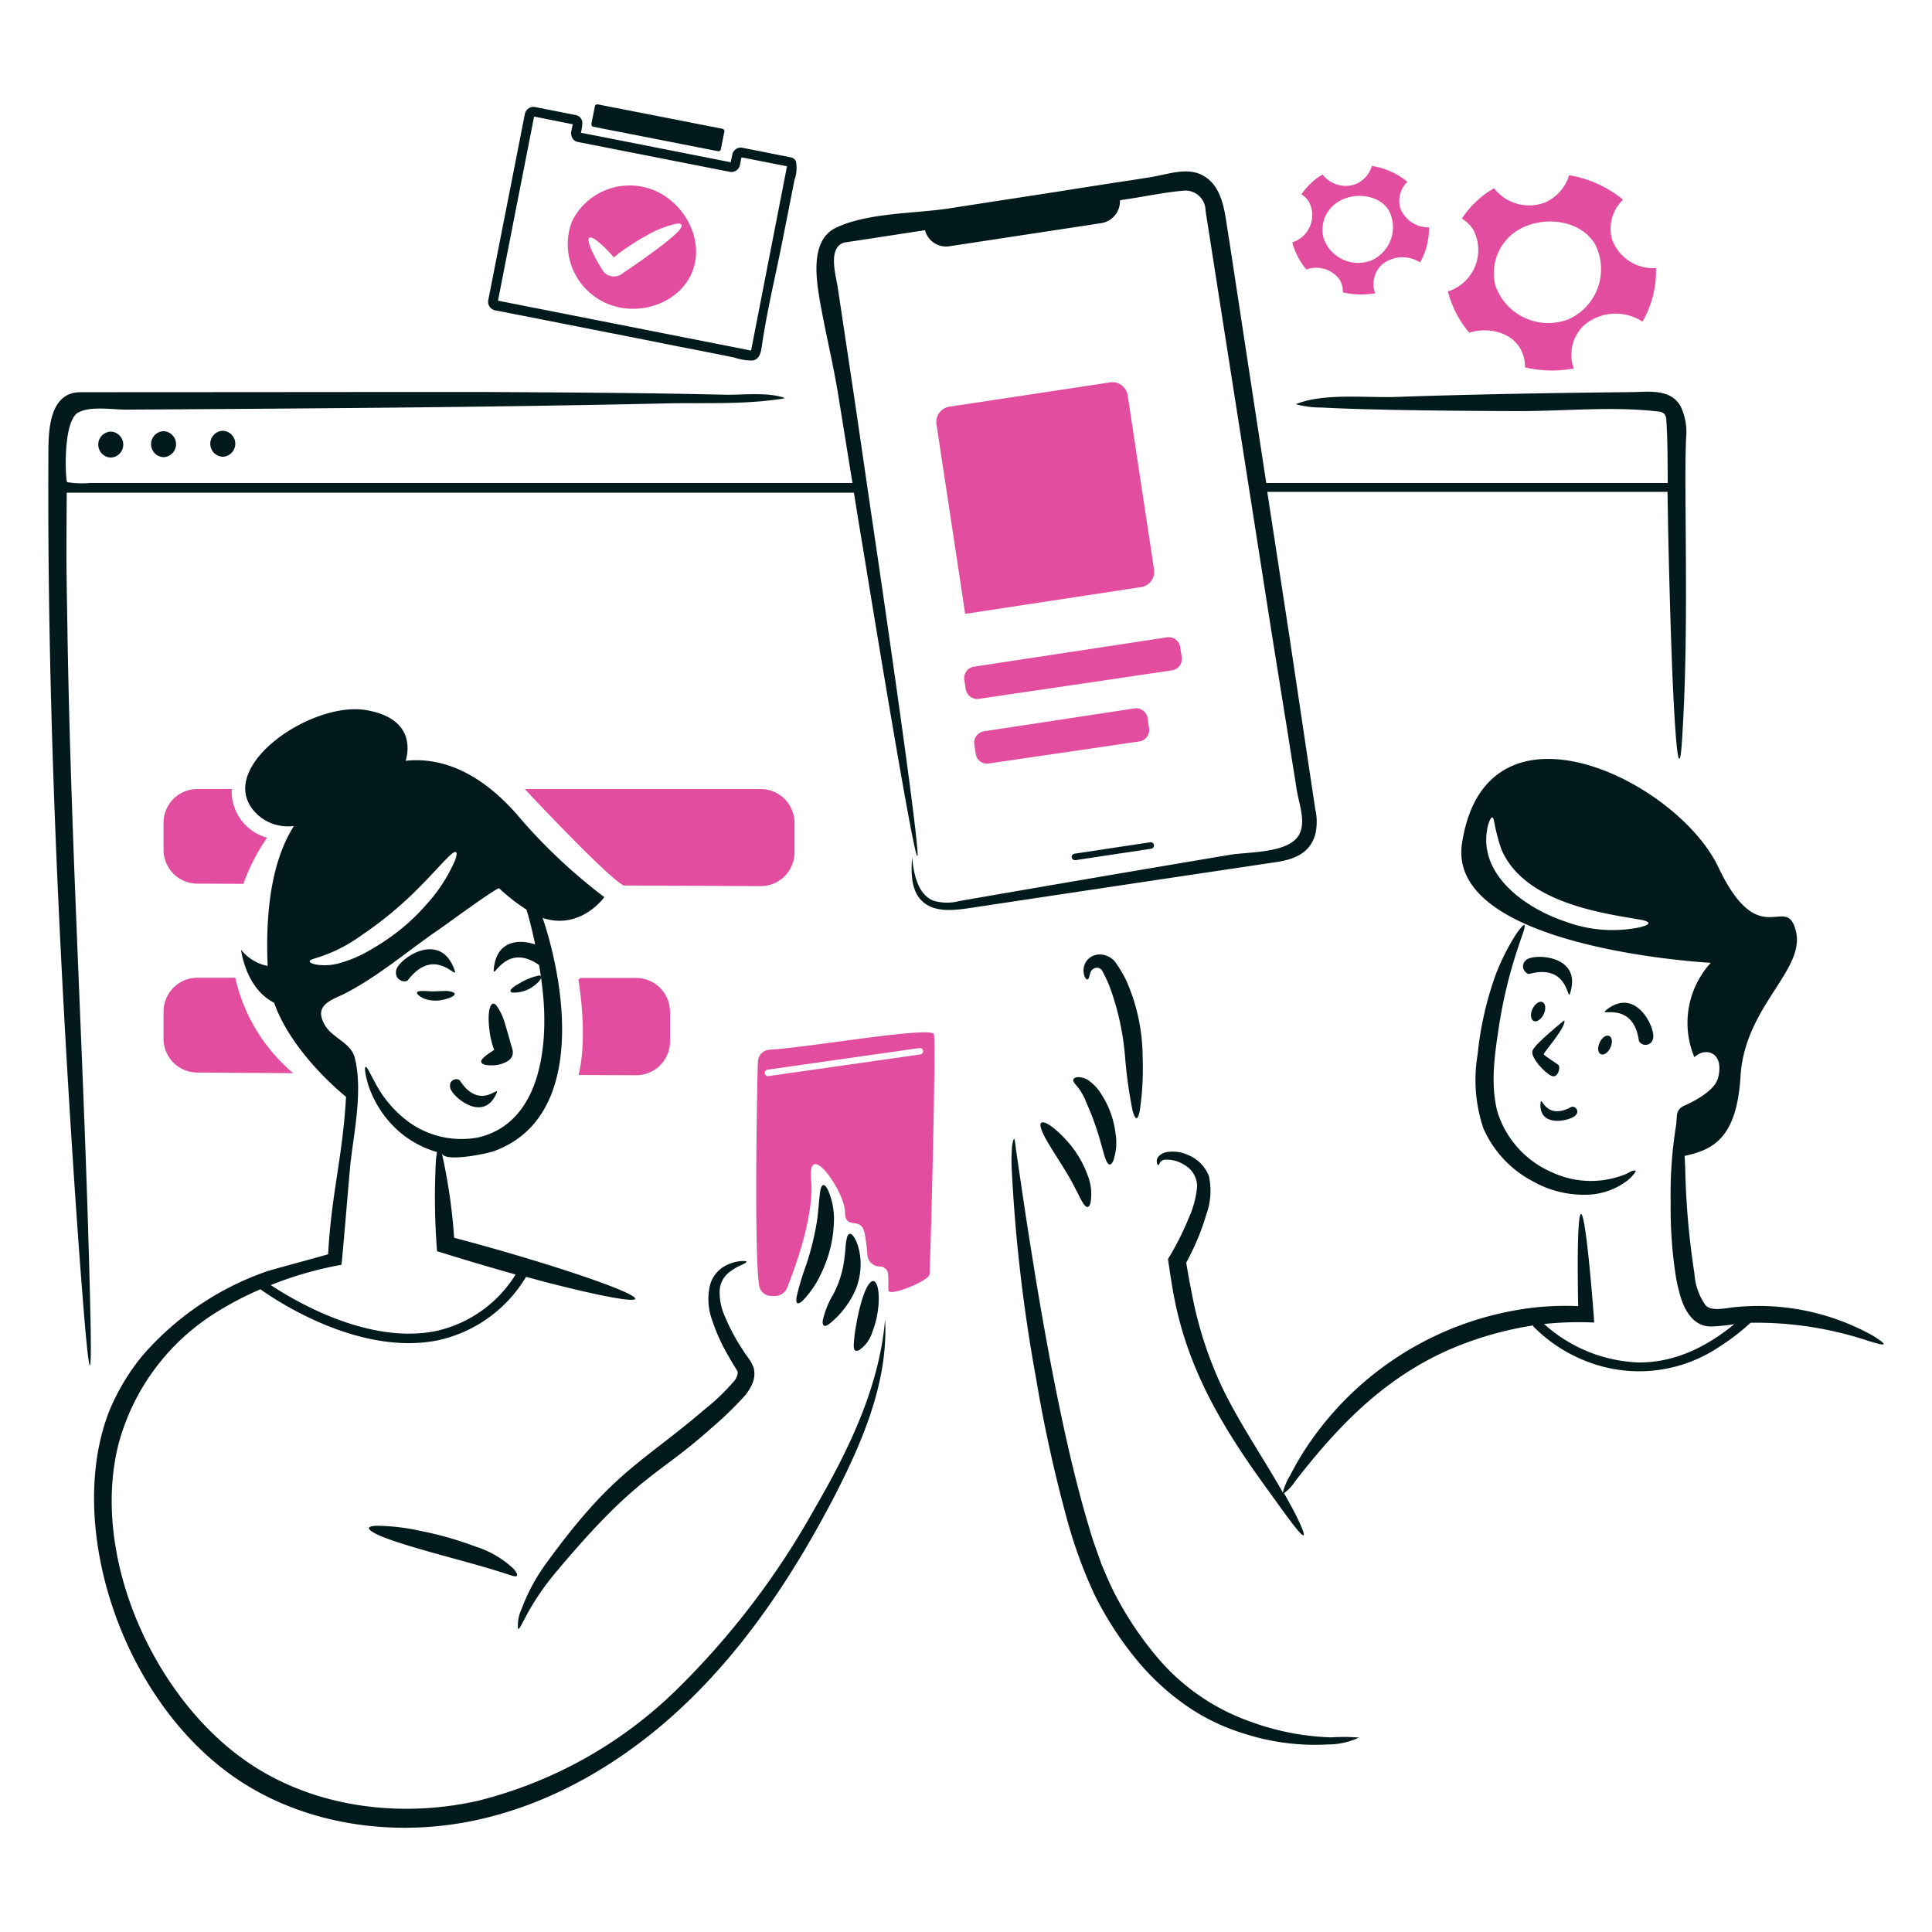 <?xml version="1.0" encoding="utf-8"?>
<svg xmlns="http://www.w3.org/2000/svg" viewBox="0 0 200 200" height="350" width="350">
  <path d="M27.644,86.718a20.856,20.856,0,0,0-2.452,4.776l-4.776-.021a3.5,3.5,0,0,1-3.486-3.507v-2.8a3.489,3.489,0,0,1,3.507-3.485H24.03a1.338,1.338,0,0,0-.043.5,5,5,0,0,0,3.657,4.539Z" fill="#e24d9f"/>
  <path d="M82.247,85.169v3.055a3.5,3.5,0,0,1-3.528,3.507l-14.2-.065a1.208,1.208,0,0,0-.194-.15c-2.087-1.356-10-9.832-10-9.832H78.741a3.5,3.5,0,0,1,3.506,3.485Z" fill="#e24d9f"/>
  <path d="M30.355,111.094l-9.939-.065a3.5,3.5,0,0,1-3.486-3.507v-2.8a3.507,3.507,0,0,1,3.507-3.506h3.916a18.085,18.085,0,0,0,6,9.875Z" fill="#e24d9f"/>
  <path d="M69.36,104.747V107.8a3.5,3.5,0,0,1-3.528,3.507l-5.938-.022c1.011-4.109-.021-9.875-.021-9.875l.236-.172h5.723A3.512,3.512,0,0,1,69.36,104.747Z" fill="#e24d9f"/>
  <path d="M99.975,71.335l-.151-.946a1.2,1.2,0,0,1,1.012-1.377L120.8,65.978a1.2,1.2,0,0,1,1.377,1.012l.15,1.032A1.2,1.2,0,0,1,121.3,69.4l-19.987,2.948A1.2,1.2,0,0,1,99.975,71.335Z" fill="#e24d9f"/>
  <path d="M101.008,78.026l-.151-.946a1.2,1.2,0,0,1,1.011-1.377l15.555-2.367a1.2,1.2,0,0,1,1.377,1.011l.15,1.033a1.2,1.2,0,0,1-1.032,1.377l-15.576,2.281A1.169,1.169,0,0,1,101.008,78.026Z" fill="#e24d9f"/>
  <path d="M88.96,139.751c-.474.236-.581-.044-.581-.474a14.106,14.106,0,0,1,.237-2.022c.3-1.807.839-3.808,1.441-4.454.581-.623,1.033.388.882,2.345a10.325,10.325,0,0,1-.667,2.84A3.508,3.508,0,0,1,88.96,139.751Z" fill="#021a1c"/>
  <path d="M87.669,128.133c.151-.538.43-.538.753-.043a3.882,3.882,0,0,1,.452,1.1,6.383,6.383,0,0,1,.215,1.829,7.219,7.219,0,0,1-.409,2.216,8.528,8.528,0,0,1-1.011,1.871,9.08,9.08,0,0,1-1.893,2c-.452.3-.667.151-.6-.43a9.017,9.017,0,0,1,1.076-2.668,10.49,10.49,0,0,0,1.1-3.313c.086-.516.129-1.033.172-1.463a5.586,5.586,0,0,1,.151-1.1Z" fill="#021a1c"/>
  <path d="M84.937,123.163c.15-.645.43-.645.753-.021a7.556,7.556,0,0,1,.624,3.614,13.04,13.04,0,0,1-1.27,4.991,10.1,10.1,0,0,1-1.979,2.926c-.516.452-.71.258-.6-.43a29.068,29.068,0,0,1,1.011-3.356,28.979,28.979,0,0,0,1.1-4.5C84.765,124.992,84.808,123.83,84.937,123.163Z" fill="#021a1c"/>
  <path d="M75.3,130.93a3.959,3.959,0,0,1,1.528-.388c.323-.021.473.022.452.087s-.194.172-.517.322a5.523,5.523,0,0,0-1.248.732,2.576,2.576,0,0,0-1.011,1.828,5.968,5.968,0,0,0,.56,2.819A20.415,20.415,0,0,0,76.8,139.6c.194.28.366.581.581.86a4.24,4.24,0,0,1,.646,1.162,2.57,2.57,0,0,1-.129,1.571,5.6,5.6,0,0,1-.71,1.2,37.776,37.776,0,0,1-3.593,3.485c-5.645,5.05-7.594,4.762-16.071,14.909a26.621,26.621,0,0,0-2.969,4.324c-.581,1.1-.818,1.614-.925,1.506a3.8,3.8,0,0,1,.344-2,19.555,19.555,0,0,1,2.582-4.8c6.965-9.578,9.644-10.156,16.415-15.942a21.55,21.55,0,0,0,3.076-2.969,1.544,1.544,0,0,0,.3-.645.453.453,0,0,0-.022-.345l-.237-.387-.279-.452q-.258-.452-.517-.9a19.173,19.173,0,0,1-1.592-3.572,6.345,6.345,0,0,1-.215-3.506A3.2,3.2,0,0,1,75.3,130.93Z" fill="#021a1c"/>
  <path d="M96.683,107.07c-.193-.882-12.994,1.377-17,1.593a1.288,1.288,0,0,0-1.226,1.247c-.108,3.507-.387,19.793.129,23.171a1.274,1.274,0,0,0,1.269,1.076h.409a1.345,1.345,0,0,0,1.2-.8c.817-2.044,2.84-7.509,2.5-11.145-.431-4.539,3.506,1.205,3.506,3.228s1.678.344,2.044,2.259a19.968,19.968,0,0,1,.28,2.216A1.275,1.275,0,0,0,91,131.1a.886.886,0,0,1,.946.9c.022.56.022,1.1.022,1.571,0,.731,4.238-.99,4.26-1.657.172-4.216.667-23.966.451-24.849Zm-1.42,2.087L79.537,111.4h-.044a.325.325,0,0,1-.322-.28.342.342,0,0,1,.279-.387l15.727-2.238a.352.352,0,0,1,.388.28.376.376,0,0,1-.3.387Z" fill="#e24d9f"/>
  <path d="M174.479,48.746q0-1.712.064-3.421a6.132,6.132,0,0,0-.581-3.292c-1.033-1.807-3.27-1.463-5.056-1.441-8.132.086-16.264.215-24.4.5-3.055.107-7.508-.431-10.37.753a10.371,10.371,0,0,0,2.733.344c3.872.215,11.316.344,20.2.366,4.777.021,9.832-.517,14.566.043a.991.991,0,0,1,.645.236,1.031,1.031,0,0,1,.215.667c.151,2.152.129,4.325.151,6.5H131.084c-1.226-7.981-2.474-16.2-3.743-24.526,0,0-.409-2.6-.409-2.624-.236-1.528-.6-3.292-1.871-4.325-1.786-1.463-4.024-.473-6.046-.172-1.2.194-2.431.387-3.636.559-1.742.28-3.485.538-5.206.818-3.98.624-7.982,1.226-11.962,1.85-3.55.538-8.412.431-11.682,2-2.625,1.248-2.066,5.142-1.678,7.444.559,3.206,1.333,6.347,1.871,9.552.538,3.292,1.033,6.433,1.528,9.423H9.336a9.813,9.813,0,0,1-2.388-.086c-.179-.189-.479-6.4,1.183-7.228,1.355-.689,3.593-.259,5.056-.28,2.216-.022,4.453-.022,6.669-.043,16.329-.108,32.659-.237,48.967-.6,3.851-.087,7.938.129,11.768-.431a3.338,3.338,0,0,0,.667-.129c-1.786-.645-4.389-.3-6.261-.344-8.412-.194-16.846-.237-25.279-.28-13.791,0-27.624.022-41.393.022-3.27,0-3.313,4.13-3.313,6.3-.13,23,.839,46,2.259,68.953.387,6.175.8,12.328,1.29,18.5.689,8.714.99,9.639.775.71C8.8,111.976,7.378,88.934,6.991,65.871c-.043-3.249-.129-6.519-.108-9.768,0-1.7.022-3.4.022-5.1H88.4c.323,2.043.646,4.044.969,5.938,1.613,9.9,2.926,17.684,3.872,23.063,1.893,10.778,2.345,11.9.882.817-.731-5.55-1.871-13.6-3.313-23.45-.731-4.927-1.506-10.284-2.345-16.007q-.581-3.872-1.162-7.745-.29-1.937-.581-3.872c-.172-1.184-1.1-4.153.71-4.647,2.733-.409,5.508-.84,8.326-1.27A2.247,2.247,0,0,0,98.3,25.489L114,23.1a2.292,2.292,0,0,0,1.937-2.367l1.226-.193c1.764-.28,3.55-.646,5.336-.8a2.084,2.084,0,0,1,2.3,2.065c2.173,13.941,4.41,28.162,6.561,41.931q.969,6.1,1.958,12.22c.3,1.958.624,3.916.925,5.852.237,1.441,1.011,3.4.172,4.711-1.161,1.808-5.12,1.657-7.013,1.958q-14.039,2.356-28.1,4.8a4.953,4.953,0,0,1-2.689-.043c-1.614-.667-2.022-2.754-2.194-4.5-.108,1.571-.13,3.378.989,4.5,1.227,1.226,3.206,1.033,4.927.774q15.844-2.388,31.712-4.754c1.915-.28,3.614-.925,4.131-2.969a5.78,5.78,0,0,0-.022-2.517c-.861-5.723-1.764-11.79-2.711-18.115-.731-4.776-1.484-9.7-2.259-14.737h41.436c.022,1.312.044,2.646.065,3.937.409,19.3,1.076,28.743,1.484,20.976.538-8.95.323-18.007.3-27.086Z" fill="#021a1c"/>
  <path d="M11.466,47.369a1.346,1.346,0,0,0,0-2.69A1.346,1.346,0,0,0,11.466,47.369Z" fill="#021a1c"/>
  <path d="M16.93,47.326a1.346,1.346,0,0,0,0-2.69A1.346,1.346,0,0,0,16.93,47.326Z" fill="#021a1c"/>
  <path d="M23.062,47.283a1.346,1.346,0,0,0,0-2.69A1.346,1.346,0,0,0,23.062,47.283Z" fill="#021a1c"/>
  <path d="M99.631,61.654,96.942,43.905A1.6,1.6,0,0,1,98.275,42.1l16.652-2.517a1.6,1.6,0,0,1,1.807,1.333l2.733,18.051a1.6,1.6,0,0,1-1.334,1.807L99.91,63.547Z" fill="#e24d9f"/>
  <path d="M111.27,89.042a.327.327,0,0,1-.323-.28.343.343,0,0,1,.28-.387l7.853-1.184a.338.338,0,0,1,.107.667l-7.852,1.184Z" fill="#021a1c"/>
  <path d="M166.863,24.736A4.152,4.152,0,0,1,168,20.691a.021.021,0,0,1,.021-.021,11.809,11.809,0,0,0-5.529-2.518h-.064a4.515,4.515,0,0,1-2.41,2.776,4.592,4.592,0,0,1-5.357-1.442,10.225,10.225,0,0,0-2.324,1.851,11.44,11.44,0,0,0-1.011,1.29,3.533,3.533,0,0,1,1.227,1.227,4.512,4.512,0,0,1-2.13,6.11,2.3,2.3,0,0,1-.538.193,10.6,10.6,0,0,0,2.216,4.282c1.915-.6,4.281-.086,5.271,1.635a3.9,3.9,0,0,1,.5,1.958,12.122,12.122,0,0,0,5.055.107,2.538,2.538,0,0,1-.129-.366,4.207,4.207,0,0,1,1.14-4.066,5.044,5.044,0,0,1,6.089-.409,10.447,10.447,0,0,0,1.4-5.55,4.5,4.5,0,0,1-4.561-3.012Zm-4.411,8.283a5.8,5.8,0,0,1-7.637-3.421,5.211,5.211,0,0,1,1.441-5.1c2.388-2.28,7.164-2.13,8.885.818a5.692,5.692,0,0,1-2.689,7.7Z" fill="#e24d9f"/>
  <path d="M144.94,21.487a2.753,2.753,0,0,1,.731-2.646l.022-.022a7.673,7.673,0,0,0-3.636-1.635h-.043a2.935,2.935,0,0,1-1.571,1.829,3,3,0,0,1-3.528-.947,6.2,6.2,0,0,0-1.528,1.227,5.7,5.7,0,0,0-.667.839,2.163,2.163,0,0,1,.8.8,2.95,2.95,0,0,1-1.4,4.023,2.333,2.333,0,0,1-.344.129,7.118,7.118,0,0,0,1.463,2.818,2.994,2.994,0,0,1,3.464,1.076,2.672,2.672,0,0,1,.322,1.291,8.275,8.275,0,0,0,3.335.086.9.9,0,0,1-.086-.258A2.751,2.751,0,0,1,143,27.447a3.333,3.333,0,0,1,4-.28,7.036,7.036,0,0,0,.925-3.636,3.1,3.1,0,0,1-2.99-2.044Zm-2.905,5.443a3.779,3.779,0,0,1-5.013-2.259,3.381,3.381,0,0,1,.947-3.356c1.571-1.506,4.712-1.4,5.83.516a3.773,3.773,0,0,1-1.764,5.1Z" fill="#e24d9f"/>
  <path d="M61.4,13.118l12.952,2.539a.263.263,0,0,0,.279-.258l.345-1.721a.263.263,0,0,0-.173-.345L61.852,10.8a.263.263,0,0,0-.28.258l-.344,1.721A.282.282,0,0,0,61.4,13.118Z" fill="#021a1c"/>
  <path d="M82.4,16.711a.741.741,0,0,0-.581-.43l-4.991-.99a.9.9,0,0,0-1.033.775l-.15.731s-15.469-3.055-15.512-3.055a4.819,4.819,0,0,0,.15-1.076.848.848,0,0,0-.667-.753l-4.259-.839a.917.917,0,0,0-1.033.775L50.557,31.018a.9.9,0,0,0,.667,1.1c1.033.194,2.044.409,3.076.6,2.389.473,4.8.946,7.186,1.419,2.754.538,5.508,1.076,8.262,1.636,2.108.408,4.216.817,6.3,1.247a5.477,5.477,0,0,0,1.85.3c.753-.108.883-.9.969-1.506.516-3.572,1.376-7.1,2.086-10.65.431-2.173.861-4.346,1.291-6.54a3.624,3.624,0,0,0,.151-1.915ZM77.751,36.289l-26.2-5.163L55.29,12.064l4,.8-.151.731a1.052,1.052,0,0,0,.129.732.847.847,0,0,0,.538.366l15.77,3.1a.9.9,0,0,0,1.033-.775l.15-.731,4.712.925Z" fill="#021a1c"/>
  <path d="M66.886,19.422a6.649,6.649,0,0,0-7.68,3.507,6.667,6.667,0,0,0,3.27,8.326c3.27,1.656,7.723.322,9.143-3.012C73.125,24.671,70.544,20.368,66.886,19.422Zm.8,6.605c-.624.451-1.269.925-1.893,1.355-.323.215-.624.43-.947.645-.172.108-.322.216-.494.345a1.433,1.433,0,0,1-1.765-.129,1.7,1.7,0,0,1-.279-.388l-.129-.215c-.086-.15-.173-.279-.259-.43-.172-.28-.3-.538-.43-.8a6.437,6.437,0,0,1-.516-1.248c-.172-.645.107-.731.645-.366a9.624,9.624,0,0,1,1.033.882c.194.194.43.431.645.689a1.489,1.489,0,0,1,.237.28l.409-.323a10.481,10.481,0,0,1,.989-.71,22.385,22.385,0,0,1,1.98-1.226,10.888,10.888,0,0,1,3.1-1.227c1.334-.129.172,1.033-2.324,2.862Z" fill="#e24d9f"/>
  <path d="M55.269,102.058c.774-.56.946-1.076.537-1.076a6.488,6.488,0,0,0-2.043.818c-.775.43-1.162.8-.753.946A3.378,3.378,0,0,0,55.269,102.058Z" fill="#021a1c"/>
  <path d="M49.352,160.146a36.427,36.427,0,0,0-5.981-1.7,21.65,21.65,0,0,0-4.432-.5c-.839.044-1.032.259-.258.71,1.485.861,5.981,2.044,9.875,3.12,1.958.538,3.378.99,4.174,1.248.753.28,1.1.236.5-.56a10.2,10.2,0,0,0-3.873-2.323Z" fill="#021a1c"/>
  <path d="M42.231,101.455c2.861-3.722,5.293.28,4.819-1.054-1.484-4.174-5.744-1.14-6.024-.021S41.973,101.8,42.231,101.455Z" fill="#021a1c"/>
  <path d="M50.234,110.233a3.933,3.933,0,0,0,.925.043,3.052,3.052,0,0,0,1.463-.473,1.056,1.056,0,0,0,.452-.667,1.227,1.227,0,0,0-.064-.624c-.077-.263-.237-.818-.3-1.054-.129-.474-.279-.968-.408-1.4a6.2,6.2,0,0,0-.9-1.957c-.581-.689-1.011.43-.731,2.56a8.6,8.6,0,0,0,.344,1.613,3.212,3.212,0,0,0,.15.409c-.172.108-.365.237-.516.344a3.807,3.807,0,0,0-.667.538c-.3.323-.193.56.258.667Z" fill="#021a1c"/>
  <path d="M46.921,102.725a2.355,2.355,0,0,0-1.054-.129c-.452,0-.925.043-1.377.021-.925-.064-1.549-.064-1.248.323a2.062,2.062,0,0,0,.99.538,3.411,3.411,0,0,0,1.613.021c1.033-.237,1.485-.559,1.076-.774Z" fill="#021a1c"/>
  <path d="M46.6,112.6c.172.9,3.421,3.722,4.8.581.43-.99-1.678,1.914-3.786-1.313-.194-.3-1.184-.193-1.012.732Z" fill="#021a1c"/>
  <path d="M91.628,136.545c-.581,6.992-3.744,13.511-7.272,19.578a82.289,82.289,0,0,1-14.393,18.868A44.906,44.906,0,0,1,49.4,186.436c-7.745,1.721-16.243.753-22.955-3.485-10.2-6.411-17.147-21.493-14.2-33.369a23.063,23.063,0,0,1,10.176-13.747,32.63,32.63,0,0,1,4.54-2.367c1.506,1.076,8.24,5.573,15.361,5.573a15.232,15.232,0,0,0,2.947-.28,14.112,14.112,0,0,0,9.187-6.583c.645.172,1.291.344,1.915.516,7.487,1.936,11.273,2.452,8.455,1.119-2.711-1.27-10.542-3.765-17.814-5.68a58.069,58.069,0,0,0-1.269-8.735c.3.947,4.711.022,5.4-.237,9.359-3.42,7.508-16.651,5.077-24.009A1.037,1.037,0,0,0,56.151,95c.021,0,.043.022.086.043,3.894,1.248,6.325-2.173,6.325-2.173a56.565,56.565,0,0,1-8.649-8.089c-2.409-2.883-6.54-6.6-11.919-6.024.259-.861,1.012-4.389-4.109-5.25-5.83-.968-16.092,6.24-11.23,10.822a4.727,4.727,0,0,0,3.765,1.183C28.2,89.02,27.451,94.1,27.709,99.992a4.627,4.627,0,0,1-2.754-1.678s.452,4,3.421,5.486c1.635,4.626,5.938,8.5,7.444,9.746-.334,6.176-1.52,10.034-1.85,16.287,0,.043-5.831,1.592-6.369,1.785A30.036,30.036,0,0,0,14.693,140.4a22.8,22.8,0,0,0-3.335,5.551c-4.585,11.463.861,29.284,12.435,37.692,7.057,5.121,16.416,6.6,24.978,4.884S65.1,182.09,71.361,176s11.08-13.511,15.1-21.256c2.926-5.723,5.508-11.833,5.163-18.2ZM32.808,99.863c-.56-.086-.775-.258-.753-.365.043-.13.323-.216.8-.366a15.7,15.7,0,0,0,4.582-2.324,38.5,38.5,0,0,0,5.573-4.561c1.57-1.549,2.8-2.969,3.528-3.657s.9-.452.559.495a16.43,16.43,0,0,1-2.969,4.561,21.168,21.168,0,0,1-2.84,2.71,23.969,23.969,0,0,1-3.141,2.087,12.71,12.71,0,0,1-3.033,1.27,5.54,5.54,0,0,1-2.3.15Zm2.538,31.067c.044,0,.84-9.66.947-10.628.387-3.27,1.269-7.53.43-10.8-.365-1.463-2.043-1.958-2.9-3.1a3.186,3.186,0,0,1-.473-.883c-.581-1.613,1.248-2.108,2.345-2.667,3.507-1.786,6.712-4.583,9.982-6.8.409-.279,5.831-4.26,6-4.087a19.762,19.762,0,0,0,2.818,2.194c.129.387.237.774.344,1.2.194.753.388,1.57.56,2.409-1.635-.559-4-.451-4.282,2.539-.129,1.355,1.184-2.861,4.69-.409.173.99.3,1.98.409,3.055.517,5.293-.236,13.231-6.648,14.78a9.3,9.3,0,0,1-7.293-1.613,11.937,11.937,0,0,1-3.378-3.916c-.6-1.1-.882-1.742-1.032-1.764-.129-.021-.129.581.258,1.872a10.993,10.993,0,0,0,3.162,4.8,10.472,10.472,0,0,0,3.959,2.151c-.043.172-.065.409-.108.71a70.822,70.822,0,0,0,.108,9.552c2.711.839,5.422,1.657,8.132,2.41a12.966,12.966,0,0,1-8.347,5.873c-6.971,1.356-14.522-3.141-17-4.776A37.536,37.536,0,0,1,35.346,130.93Z" fill="#021a1c"/>
  <path d="M137.84,179.853a26.538,26.538,0,0,1-8.348-1.614,22.28,22.28,0,0,1-9.939-6.97,35.022,35.022,0,0,1-3.98-5.96c-.6-1.1-1.054-2.237-1.549-3.377-.409-1.2-.882-2.388-1.227-3.636-1.506-4.97-2.646-10.2-3.657-15.254-.99-5.077-1.743-9.509-2.323-13.188-.6-3.679-1.012-6.583-1.313-8.606-.15-1.011-.258-1.785-.344-2.345a6.241,6.241,0,0,0-.151-.989c-.064-.065-.15.129-.236.71a18.088,18.088,0,0,0-.043,2.323,165.924,165.924,0,0,0,2.495,21.579,147.453,147.453,0,0,0,3.27,14.888,48.886,48.886,0,0,0,2.776,7.594,35.13,35.13,0,0,0,4.346,6.756,25.766,25.766,0,0,0,5.486,5.012,21.556,21.556,0,0,0,5.7,2.69,23.873,23.873,0,0,0,8.692,1.118,7.546,7.546,0,0,0,3.184-.71,18.5,18.5,0,0,0-2.84-.021Z" fill="#021a1c"/>
  <path d="M112.561,101.391c.15,0,.172-.258.3-.624a.722.722,0,0,1,.8-.581.693.693,0,0,1,.452.323c.215.43.473.925.688,1.441a27.34,27.34,0,0,1,1.657,7.358,48.1,48.1,0,0,0,.774,5.615c.28,1.033.538,1.14.753.086a29.854,29.854,0,0,0,.3-5.572,19.741,19.741,0,0,0-1.722-8,14.878,14.878,0,0,0-.989-1.678,2.06,2.06,0,0,0-1.807-.947,1.638,1.638,0,0,0-1.593,1.807c.044.56.28.775.388.775Z" fill="#021a1c"/>
  <path d="M112.41,114.041a27.209,27.209,0,0,1,1.291,3.4c.366,1.2.581,2.152.8,2.668s.473.624.732.086a5.774,5.774,0,0,0,.236-2.926,9.462,9.462,0,0,0-1.42-3.937,4.851,4.851,0,0,0-1.269-1.42,1.958,1.958,0,0,0-1.2-.409c-.3.022-.452.151-.473.28s.064.258.172.409a6,6,0,0,1,1.14,1.85Z" fill="#021a1c"/>
  <path d="M110.861,122.173c.581,1.055.968,1.915,1.27,2.389s.58.559.753-.022a5.274,5.274,0,0,0-.3-2.9,10.8,10.8,0,0,0-2.065-3.464c-1.764-1.979-3.055-2.517-2.775-1.463.258,1.1,1.936,3.356,3.119,5.464Z" fill="#021a1c"/>
  <path d="M193.8,138.223A24.323,24.323,0,0,0,179.75,135.3c-.818.043-2.539.538-3.184-.172a6.392,6.392,0,0,1-1.162-3.313,81.613,81.613,0,0,1-.947-10.736q-.031-.774-.064-1.42c2.861-.624,5.4-1.742,5.787-8.261.452-7.293,6.755-10.951,5.723-15.039-1.011-4-3.744,2.41-8.025-6.6S153.847,71.1,151.351,87.277C149.651,98.228,177.1,99.67,177.1,99.67a9.215,9.215,0,0,0-1.7,9.767c1.14-1.076,3.141-.538,2.452,2.151-.344,1.334-2.5,2.432-3.571,2.905a1.174,1.174,0,0,0-.688.968l-.065.882c0,.043-.021.086-.021.151a44.781,44.781,0,0,0-.56,7.96,46.245,46.245,0,0,0,.538,7.7,18.743,18.743,0,0,0,.43,1.893c.452,1.614,1.4,3.313,3.271,3.27a20.142,20.142,0,0,0,2.345-.236c-3.228,2.646-6.541,4-9.961,3.958a15.422,15.422,0,0,1-9.725-3.98,34.74,34.74,0,0,1,5.185-.15l-.043-.689c-.71-9.186-1.377-13.145-1.592-8.778-.086,1.678-.086,4.411-.022,7.767a30.221,30.221,0,0,0-4.388.129,32.809,32.809,0,0,0-24.161,15.146c-.473.753-.882,1.506-1.291,2.281a6.488,6.488,0,0,0-.731,1.742c-.28-.495-.581-1.011-.925-1.592-1.743-2.926-3.615-5.787-5.142-8.842a40.072,40.072,0,0,1-3.356-10.176c-.216-1.055-.409-2.13-.581-3.184.15-.28.3-.56.43-.84a23.691,23.691,0,0,0,1.635-4.109,7.152,7.152,0,0,0,.28-4.023A3.881,3.881,0,0,0,123,119.57a3.819,3.819,0,0,0-2.259-.3c-.623.129-.989.559-.989.861-.022.3.086.451.129.473.064.021.15-.086.193-.258a.709.709,0,0,1,.624-.3,3.356,3.356,0,0,1,1.894.537,2.574,2.574,0,0,1,1.333,2.195,9.78,9.78,0,0,1-.86,3.291,28.994,28.994,0,0,1-1.958,3.938l-.194.322.043.344c.194,1.291.388,2.647.667,4,1.442,7.1,4.777,12.8,8.95,18.631,1.291,1.786,2.3,3.206,3.034,4.174,1.441,1.936,1.829,2.022.753-.215-.344-.71-.839-1.635-1.442-2.689a4.729,4.729,0,0,0,1.184-1.27c4.582-5.9,9.487-10.929,16.5-13.833a35.312,35.312,0,0,1,8.089-2.259c.022.043.022.086.043.107a15.685,15.685,0,0,0,5.874,3.744,14.872,14.872,0,0,0,13.231-1.549,23.352,23.352,0,0,0,3.378-2.582,36.763,36.763,0,0,1,11.919,1.786l.193.064c.99.3,1.549.474,1.657.366.107-.043-.258-.366-1.183-.925ZM169.767,95.991a14,14,0,0,1-7.745-.6C158,94.054,152.921,90.569,154,85.6c.022-.064.022-.107.043-.172.172-.6.344-.839.452-.8.064.022.108.129.151.28a20.569,20.569,0,0,0,.774,3.012c1.85,4.346,7.25,5.959,11.489,6.777.968.193,1.958.344,2.947.516,1.1.215,1.033.5-.086.775Z" fill="#021a1c"/>
  <path d="M165.593,107.931c-.236.516-.193,1.054.129,1.2s.753-.172.99-.689.194-1.054-.129-1.2S165.83,107.415,165.593,107.931Z" fill="#021a1c"/>
  <path d="M159.806,104.984c.258-.538.194-1.1-.129-1.248s-.775.172-1.033.71-.193,1.1.129,1.248S159.548,105.521,159.806,104.984Z" fill="#021a1c"/>
  <path d="M158.02,99.347c-.817.667-.043,1.57.323,1.463,4.2-1.119,3.872,3.184,4.217,1.936C163.743,98.874,158.859,98.68,158.02,99.347Z" fill="#021a1c"/>
  <path d="M169.659,107.759a.787.787,0,0,0,1.463-.237c.3-1.011-1.721-5.464-4.84-2.969-1.012.8,2.8-1.1,3.377,3.206Z" fill="#021a1c"/>
  <path d="M160.6,111.373c.688.3.968-.9.731-1.118s-1.484-.969-1.527-1.119,2.388-2.862,2.13-3.507c0,0-3.077,2.453-3.292,3.141-.237.667,1.269,2.3,1.958,2.6Z" fill="#021a1c"/>
  <path d="M163.119,115.44a.5.5,0,0,0-.43-.861c-2.754,1.506-3.12-1.269-3.206-.43C159.225,116.838,162.646,116.02,163.119,115.44Z" fill="#021a1c"/>
  <path d="M156.837,96.873a23.822,23.822,0,0,0-1.979,3.958,34.421,34.421,0,0,0-1.894,8.326,15.687,15.687,0,0,0,.6,7.659,11.33,11.33,0,0,0,5.1,5.465,10.727,10.727,0,0,0,5.378,1.4,7.191,7.191,0,0,0,4.174-1.29,4.019,4.019,0,0,0,.86-.775c.173-.215.259-.344.237-.409s-.151-.043-.366.022-.494.28-.946.43a9.538,9.538,0,0,1-7.337-.3,10.107,10.107,0,0,1-5.658-6.282c-.731-2.862-.279-5.874.151-8.735a49.084,49.084,0,0,1,2.216-8.907c0-.021.021-.064.021-.086.345-.947.517-1.484.409-1.592-.043-.086-.387.237-.968,1.119Z" fill="#021a1c"/>
</svg>
